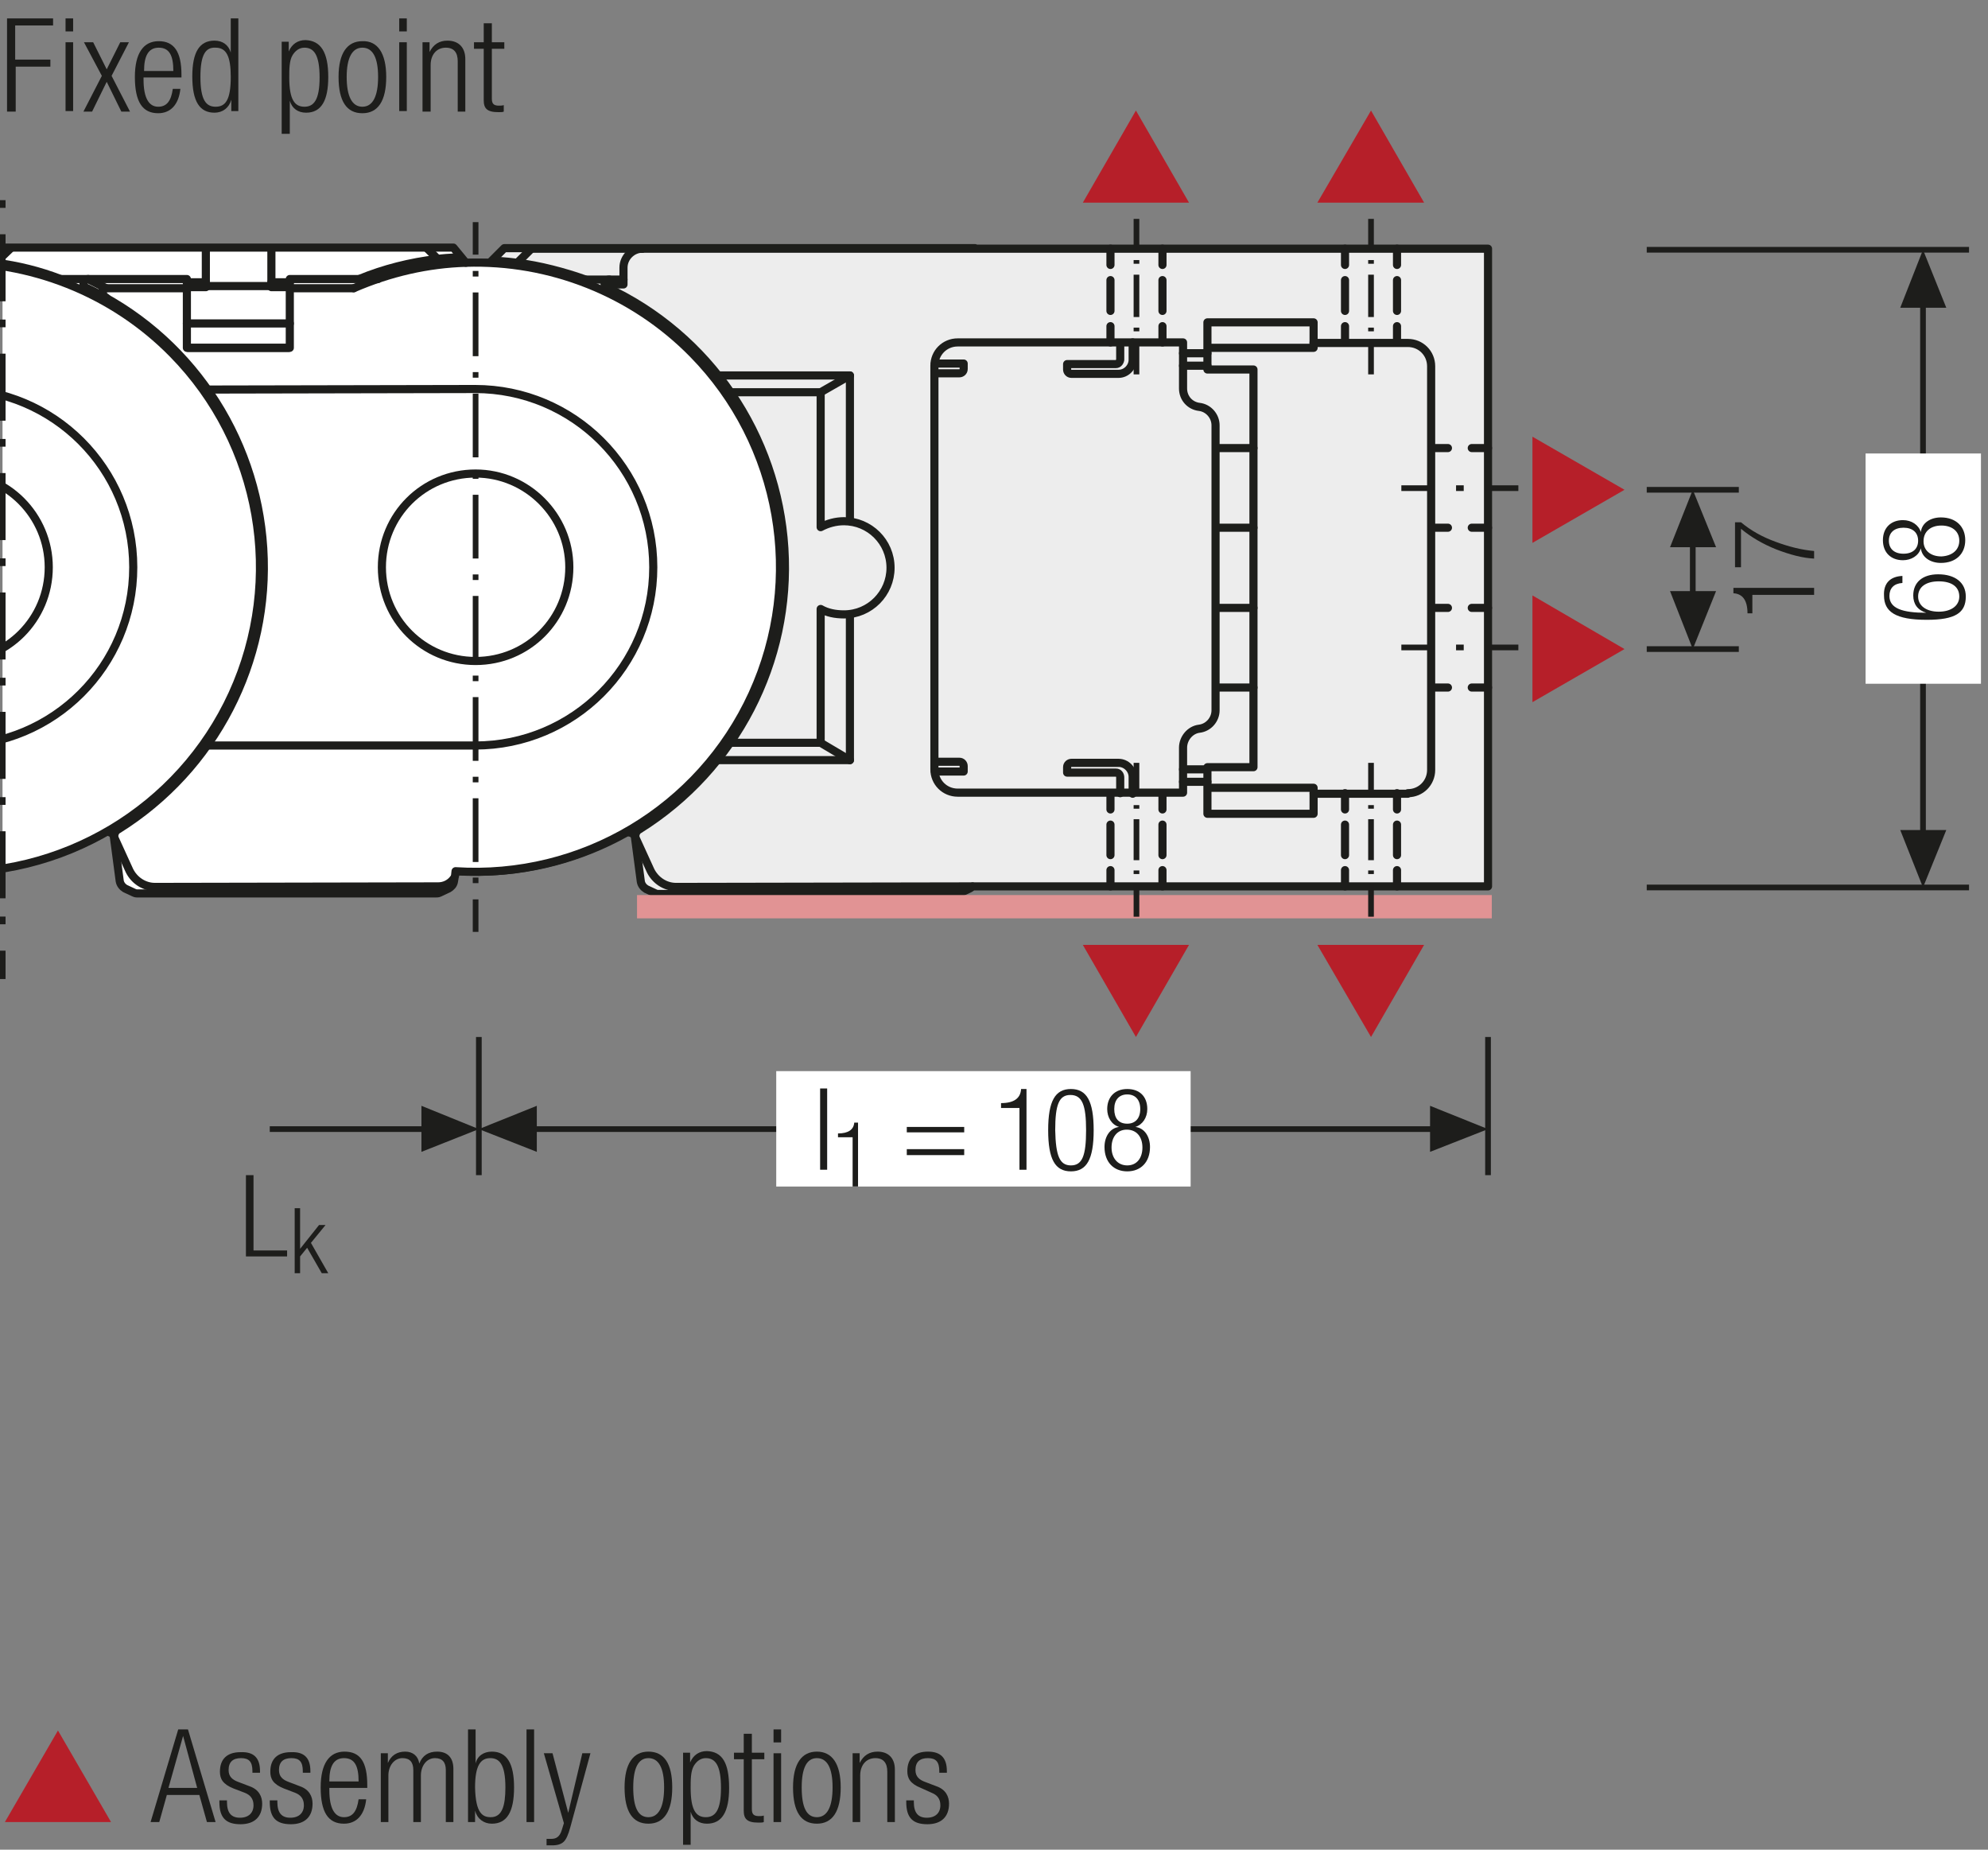 <?xml version="1.0" encoding="UTF-8"?>
<svg xmlns="http://www.w3.org/2000/svg" xmlns:xlink="http://www.w3.org/1999/xlink" version="1.1" id="Ebene_1" x="0px" y="0px" viewBox="0 0 367 341.4" xml:space="preserve">
<rect x="0" y="0" width="367" height="341.4" fill="#808080" stroke="none"/>
<style type="text/css">
	.st0{fill:none;}
	.st1{fill:#B61F29;}
	.st2{fill:none;stroke:#1D1D1B;stroke-width:1.056;}
	.st3{fill:#1D1D1B;}
	.st4{clip-path:url(#SVGID_2_);fill:#EDEDED;}
	
		.st5{clip-path:url(#SVGID_2_);fill:none;stroke:#1D1D1B;stroke-width:1.508;stroke-linecap:round;stroke-linejoin:round;stroke-miterlimit:10;}
	.st6{clip-path:url(#SVGID_2_);fill:#FFFFFF;}
	.st7{clip-path:url(#SVGID_2_);fill:none;stroke:#1D1D1B;stroke-width:1.056;stroke-miterlimit:10;}
	.st8{clip-path:url(#SVGID_2_);fill:none;stroke:#1D1D1B;stroke-width:1.056;stroke-miterlimit:10;stroke-dasharray:0.718,2.054;}
	
		.st9{clip-path:url(#SVGID_2_);fill:none;stroke:#1D1D1B;stroke-width:1.056;stroke-miterlimit:10;stroke-dasharray:8.21,2.054,0.718,2.054;}
	
		.st10{clip-path:url(#SVGID_2_);fill:none;stroke:#1D1E1B;stroke-width:1.508;stroke-linecap:round;stroke-linejoin:round;stroke-miterlimit:10;}
	.st11{clip-path:url(#SVGID_2_);fill:#E19394;}
	.st12{clip-path:url(#SVGID_2_);fill:none;stroke:#1D1D1B;stroke-width:1.508;stroke-linecap:round;stroke-linejoin:round;}
	
		.st13{clip-path:url(#SVGID_2_);fill:none;stroke:#1D1D1B;stroke-width:1.508;stroke-linecap:round;stroke-linejoin:round;stroke-dasharray:5.661,2.829;}
	
		.st14{clip-path:url(#SVGID_2_);fill:none;stroke:#1D1D1B;stroke-width:1.056;stroke-miterlimit:10;stroke-dasharray:0.667,1.903;}
	
		.st15{clip-path:url(#SVGID_2_);fill:none;stroke:#1D1D1B;stroke-width:1.056;stroke-miterlimit:10;stroke-dasharray:7.607,1.903,0.667,1.903;}
	
		.st16{clip-path:url(#SVGID_2_);fill:none;stroke:#1D1D1B;stroke-width:1.508;stroke-linecap:round;stroke-linejoin:round;stroke-dasharray:5.715,2.856;}
	
		.st17{clip-path:url(#SVGID_2_);fill:none;stroke:#1D1D1B;stroke-width:1.056;stroke-miterlimit:10;stroke-dasharray:0.688,1.964;}
	
		.st18{clip-path:url(#SVGID_2_);fill:none;stroke:#1D1D1B;stroke-width:1.056;stroke-miterlimit:10;stroke-dasharray:7.857,1.964,0.688,1.964;}
	
		.st19{clip-path:url(#SVGID_2_);fill:none;stroke:#1D1D1B;stroke-width:1.056;stroke-miterlimit:10;stroke-dasharray:1.034,2.956;}
	
		.st20{clip-path:url(#SVGID_2_);fill:none;stroke:#1D1D1B;stroke-width:1.056;stroke-miterlimit:10;stroke-dasharray:11.826,2.956,1.034,2.956;}
	
		.st21{clip-path:url(#SVGID_2_);fill:none;stroke:#1D1D1B;stroke-width:1.056;stroke-miterlimit:10;stroke-dasharray:1.424,4.072;}
	.st22{fill:none;stroke:#1D1D1B;stroke-width:1.056;stroke-dasharray:12.438,3.39,1.43,4.898;stroke-dashoffset:15;}
	.st23{fill:#FFFFFF;}
	.st24{fill:none;stroke:#1D1D1B;stroke-width:1.05;}
	.st25{clip-path:url(#SVGID_4_);fill:#EDEDED;}
	
		.st26{clip-path:url(#SVGID_4_);fill:none;stroke:#1D1D1B;stroke-width:1.5;stroke-linecap:round;stroke-linejoin:round;stroke-miterlimit:10;}
	.st27{clip-path:url(#SVGID_4_);fill:#FFFFFF;}
	.st28{clip-path:url(#SVGID_4_);fill:none;stroke:#1D1D1B;stroke-width:1.05;stroke-miterlimit:10;}
	.st29{clip-path:url(#SVGID_4_);fill:none;stroke:#1D1D1B;stroke-width:1.05;stroke-miterlimit:10;stroke-dasharray:0.714,2.043;}
	
		.st30{clip-path:url(#SVGID_4_);fill:none;stroke:#1D1D1B;stroke-width:1.05;stroke-miterlimit:10;stroke-dasharray:8.166,2.043,0.714,2.043;}
	
		.st31{clip-path:url(#SVGID_4_);fill:none;stroke:#1D1E1B;stroke-width:1.5;stroke-linecap:round;stroke-linejoin:round;stroke-miterlimit:10;}
	.st32{clip-path:url(#SVGID_4_);fill:#E19394;}
	.st33{clip-path:url(#SVGID_4_);fill:none;stroke:#1D1D1B;stroke-width:1.5;stroke-linecap:round;stroke-linejoin:round;}
	
		.st34{clip-path:url(#SVGID_4_);fill:none;stroke:#1D1D1B;stroke-width:1.5;stroke-linecap:round;stroke-linejoin:round;stroke-dasharray:5.631,2.814;}
	.st35{clip-path:url(#SVGID_4_);fill:none;stroke:#1D1D1B;stroke-width:1.05;stroke-miterlimit:10;stroke-dasharray:0.663,1.893;}
	
		.st36{clip-path:url(#SVGID_4_);fill:none;stroke:#1D1D1B;stroke-width:1.05;stroke-miterlimit:10;stroke-dasharray:7.566,1.893,0.663,1.893;}
	
		.st37{clip-path:url(#SVGID_4_);fill:none;stroke:#1D1D1B;stroke-width:1.5;stroke-linecap:round;stroke-linejoin:round;stroke-dasharray:5.685,2.841;}
	.st38{clip-path:url(#SVGID_4_);fill:none;stroke:#1D1D1B;stroke-width:1.05;stroke-miterlimit:10;stroke-dasharray:0.684,1.953;}
	
		.st39{clip-path:url(#SVGID_4_);fill:none;stroke:#1D1D1B;stroke-width:1.05;stroke-miterlimit:10;stroke-dasharray:7.815,1.953,0.684,1.953;}
	.st40{clip-path:url(#SVGID_4_);fill:none;stroke:#1D1D1B;stroke-width:1.05;stroke-miterlimit:10;stroke-dasharray:1.029,2.94;}
	
		.st41{clip-path:url(#SVGID_4_);fill:none;stroke:#1D1D1B;stroke-width:1.05;stroke-miterlimit:10;stroke-dasharray:11.763,2.94,1.029,2.94;}
	.st42{clip-path:url(#SVGID_4_);fill:none;stroke:#1D1D1B;stroke-width:1.05;stroke-miterlimit:10;stroke-dasharray:1.416,4.05;}
	.st43{fill:none;stroke:#1D1D1B;stroke-width:1.05;stroke-dasharray:12.372,3.372,1.422,4.872;stroke-dashoffset:15;}
	.st44{clip-path:url(#SVGID_6_);fill:#D0D0D0;}
	.st45{clip-path:url(#SVGID_6_);fill:none;stroke:#1D1D1B;stroke-width:1.05;}
	.st46{clip-path:url(#SVGID_6_);fill:#FFFFFF;}
	
		.st47{clip-path:url(#SVGID_6_);fill:none;stroke:#1D1D1B;stroke-width:1.05;stroke-linejoin:round;stroke-dasharray:16.371,1.371,1.371,1.371;stroke-dashoffset:17;}
	
		.st48{clip-path:url(#SVGID_6_);fill:none;stroke:#1D1D1B;stroke-width:1.05;stroke-linejoin:round;stroke-dasharray:17.232,2.232,2.232,2.232;stroke-dashoffset:19;}
	
		.st49{clip-path:url(#SVGID_6_);fill:none;stroke:#1D1D1B;stroke-width:1.05;stroke-linejoin:round;stroke-dasharray:17.373,2.373,2.373,2.373;stroke-dashoffset:19;}
	
		.st50{clip-path:url(#SVGID_6_);fill:none;stroke:#1D1D1B;stroke-width:1.05;stroke-linejoin:round;stroke-dasharray:17.883,2.883,2.883,2.883;stroke-dashoffset:20;}
	.st51{clip-path:url(#SVGID_6_);fill:none;stroke:#1D1D1B;stroke-width:1.05;stroke-linejoin:round;}
	.st52{fill:none;stroke:#B61F29;stroke-width:1.8;}
</style>
<g>
	<defs>
		<rect id="SVGID_1_" x="-43.5" y="-258.7" width="282.1" height="136.8"></rect>
	</defs>
	<clipPath id="SVGID_2_">
		<use xlink:href="#SVGID_1_" style="overflow:visible;"></use>
	</clipPath>
	<path class="st4" d="M54.6,215.4h-4.8v5.3c0,2.2-2.6,3.4-4.5,3.4h10.2v0.9l2.4,0.6c3.6,0.8,7.3,1.2,11,1.2h163.3V-32.6H68.9   c-3.7,0-7.4,0.4-11,1.2l-2.4,0.6v0.9H45.3c2.3,0,4.5,1.5,4.5,3.4v5.4h4.8V215.4z"></path>
	<path class="st5" d="M54.6,215.4h-4.8v5.3c0,2.2-2.6,3.4-4.5,3.4h10.2v0.9l2.4,0.6c3.6,0.8,7.3,1.2,11,1.2h163.3V-32.6H68.9   c-3.7,0-7.4,0.4-11,1.2l-2.4,0.6v0.9H45.3c2.3,0,4.5,1.5,4.5,3.4v5.4h4.8V215.4z"></path>
	<polyline class="st5" points="232.2,201.4 204,201.4 204,205.7 122.6,205.7 122.6,201.4 118,201.4 118,205.9 89.6,205.9    89.6,215.4 54.6,215.4  "></polyline>
	<line class="st5" x1="166.3" y1="199.5" x2="166.3" y2="197.1"></line>
	<line class="st5" x1="166.3" y1="201.4" x2="166.3" y2="199.5"></line>
	<line class="st5" x1="122.6" y1="197.1" x2="122.6" y2="201.4"></line>
	<path class="st5" d="M118.5,201.4v-1.9c0-1.4,1.1-2.4,2.4-2.4H168c1.4,0,2.4,1,2.4,2.4v1.9"></path>
	<line class="st5" x1="166.3" y1="205.7" x2="166.3" y2="201.4"></line>
	<line class="st5" x1="163.8" y1="201.2" x2="163.8" y2="197.3"></line>
	<line class="st5" x1="125.1" y1="201.2" x2="125.1" y2="197.3"></line>
	<line class="st5" x1="57.9" y1="224.4" x2="232.2" y2="224.4"></line>
	<path class="st5" d="M205.6,216.4c0,2.7,2.2,4.8,4.8,4.8c2.7,0,4.8-2.2,4.8-4.8c0-2.7-2.2-4.8-4.8-4.8   C207.7,211.6,205.6,213.7,205.6,216.4"></path>
	<path class="st5" d="M162.1,216.4c0,2.7,2.2,4.8,4.8,4.8c2.7,0,4.8-2.2,4.8-4.8c0-2.7-2.2-4.8-4.8-4.8   C164.3,211.6,162.1,213.7,162.1,216.4"></path>
	<polyline class="st5" points="57.9,225.6 57.9,224.4 55.5,224.4  "></polyline>
	<polyline class="st5" points="188.7,210.1 188.7,213.8 180.2,213.8  "></polyline>
	<line class="st5" x1="71.5" y1="224.4" x2="71.5" y2="215.4"></line>
	<polyline class="st5" points="199.8,224.4 199.8,210.1 180.2,210.1 180.2,224.4  "></polyline>
	<polyline class="st5" points="89.7,215.4 106.6,215.4 106.6,205.9  "></polyline>
	<line class="st5" x1="204" y1="201.4" x2="166.3" y2="201.4"></line>
	<polyline class="st5" points="163.9,205.7 163.9,201.4 125,201.4 125,205.7  "></polyline>
	<line class="st5" x1="133.2" y1="192.6" x2="155.7" y2="192.6"></line>
	<line class="st5" x1="155.7" y1="1.8" x2="133.2" y2="1.8"></line>
	<path class="st5" d="M129.3,177.2c2.2,0,3.9-1.8,3.9-3.9c0-2.2-1.8-3.9-3.9-3.9"></path>
	<line class="st5" x1="175" y1="82.4" x2="172.3" y2="82.4"></line>
	<path class="st5" d="M175,82.4V68.4h-15.3c-2.2,0-3.9-1.8-3.9-3.9c0-2.2,1.8-3.9,3.9-3.9H175V46.7h-15.3c-2.2,0-3.9-1.8-3.9-3.9   c0-2.2,1.8-3.9,3.9-3.9H175V24.9h-15.3c-2.2,0-3.9-1.8-3.9-3.9c0-2.2,1.8-3.9,3.9-3.9H175V3.1h-19.2V1.8l6.5-4.5"></path>
	<path class="st5" d="M159.7,82.4c-2.2,0-3.9,1.8-3.9,3.9c0,2.2,1.8,3.9,3.9,3.9H175v13.9h-15.3c-2.2,0-3.9,1.8-3.9,3.9   c0,2.2,1.8,3.9,3.9,3.9l15.3-0.1v13.9h-15.3c-2.2,0-3.9,1.8-3.9,3.9s1.8,3.9,3.9,3.9H175v13.9h-15.3c-2.2,0-3.9,1.8-3.9,3.9   c0,2.2,1.8,3.9,3.9,3.9H175v13.9h-15.3c-2.2,0-3.9,1.8-3.9,3.9c0,2.2,1.8,3.9,3.9,3.9H175v13.9h-19.2v1.4l6.5,4.5"></path>
	<line class="st5" x1="159.7" y1="82.4" x2="172.3" y2="82.4"></line>
	<polyline class="st5" points="129.2,177.2 114,177.2 114,191.1 133.2,191.1 133.2,192.6 126.7,197.1  "></polyline>
	<path class="st5" d="M114,104.1V90.2h15.3c2.2,0,3.9-1.8,3.9-3.9c0-2.2-1.8-3.9-3.9-3.9H114V68.4h15.3c2.2,0,3.9-1.8,3.9-3.9   c0-2.2-1.8-3.9-3.9-3.9H114V46.7h15.3c2.2,0,3.9-1.8,3.9-3.9c0-2.2-1.8-3.9-3.9-3.9H114V24.9h15.3c2.2,0,3.9-1.8,3.9-3.9   c0-2.2-1.8-3.9-3.9-3.9H114V3.1h19.2V1.8l-6.5-4.5"></path>
	<path class="st5" d="M129.3,155.4c2.2,0,3.9-1.8,3.9-3.9c0-2.2-1.8-3.9-3.9-3.9H114v-13.9h15.3c2.2,0,3.9-1.8,3.9-3.9   c0-2.2-1.8-3.9-3.9-3.9H114v-13.9l15.3,0.1c2.2,0,3.9-1.8,3.9-3.9c0-2.2-1.8-3.9-3.9-3.9H114"></path>
	<polyline class="st5" points="129.2,169.3 114,169.3 114,155.4 129.2,155.4  "></polyline>
	<path class="st5" d="M154.1,180.7c0-5.3-4.3-9.6-9.6-9.6c-5.3,0-9.6,4.3-9.6,9.6c0,5.3,4.3,9.6,9.6,9.6   C149.8,190.2,154.1,186,154.1,180.7"></path>
	<path class="st5" d="M150.2,180.7c0-3.1-2.5-5.7-5.7-5.7s-5.7,2.5-5.7,5.7c0,3.1,2.5,5.7,5.7,5.7   C147.7,186.4,150.2,183.8,150.2,180.7"></path>
	<path class="st5" d="M154.1,13.6c0-5.3-4.3-9.6-9.6-9.6c-5.3,0-9.6,4.3-9.6,9.6c0,5.3,4.3,9.6,9.6,9.6   C149.8,23.1,154.1,18.8,154.1,13.6"></path>
	<path class="st5" d="M138.8,13.6c0,3.1,2.5,5.7,5.7,5.7s5.7-2.5,5.7-5.7s-2.5-5.7-5.7-5.7C141.4,7.9,138.8,10.4,138.8,13.6"></path>
	<line class="st5" x1="165.5" y1="-2.7" x2="165.5" y2="3.1"></line>
	<line class="st5" x1="165.5" y1="17" x2="165.5" y2="24.9"></line>
	<line class="st5" x1="165.5" y1="38.8" x2="165.5" y2="46.7"></line>
	<line class="st5" x1="165.5" y1="60.6" x2="165.5" y2="68.4"></line>
	<line class="st5" x1="165.5" y1="82.4" x2="165.5" y2="90.2"></line>
	<line class="st5" x1="165.5" y1="104.1" x2="165.5" y2="111.9"></line>
	<line class="st5" x1="165.5" y1="125.8" x2="165.5" y2="133.6"></line>
	<line class="st5" x1="165.5" y1="147.6" x2="165.5" y2="155.4"></line>
	<line class="st5" x1="165.5" y1="169.3" x2="165.5" y2="177.2"></line>
	<line class="st5" x1="165.5" y1="191.1" x2="165.5" y2="197.1"></line>
	<path class="st4" d="M-3.6-30h59.1v-0.9l2.4-0.6c3.6-0.8,7.3-1.1,10.9-1.1h82.9l-37.6,20.1l7.7,24.8L98.6,40.1l20.7,33.2L105,106.8   l15.8,16l-22.2,33.7L118,182l-10.4,23.2L119,207l29.5,19.7H68.9c-3.7,0-7.3-0.3-10.9-1.1l-2.4-0.7v-0.9H-3.6V-30z"></path>
	<path class="st5" d="M-3.6-30h59.1v-0.9l2.4-0.6c3.6-0.8,7.3-1.1,10.9-1.1h82.9l-37.6,20.1l7.7,24.8L98.6,40.1l20.7,33.2L105,106.8   l15.8,16l-22.2,33.7L118,182l-10.4,23.2L119,207l29.5,19.7H68.9c-3.7,0-7.3-0.3-10.9-1.1l-2.4-0.7v-0.9H-3.6V-30z"></path>
	<line class="st5" x1="57.9" y1="224.3" x2="143.8" y2="224.3"></line>
	<polyline class="st5" points="57.9,225.7 57.9,224.3 55.5,224.3  "></polyline>
	<line class="st5" x1="54.6" y1="215.4" x2="49.9" y2="215.4"></line>
	<path class="st5" d="M61.9-30.1c-2.6,0-5,2-5,3.6v247.1c0,1.6,2.4,3.6,5,3.6"></path>
	<path class="st5" d="M60-30.1c-2.7,0-4.5,2.3-4.5,3.4v0.8c0,1.8-0.9,3.3-0.9,3.3v239.4c0,0,0.9,1.5,0.9,3.3v0.8   c0,1.1,1.8,3.4,4.5,3.4"></path>
	<polyline class="st5" points="90.7,224.1 90.7,217.1 102.9,217.1 102.9,223.9  "></polyline>
	<path class="st6" d="M-100.2-30H45.3c2,0,4.5,1.2,4.5,3.4v5.9h4.8v235.5h-4.8v5.9c0,2.2-2.5,3.4-4.5,3.4h-39h-106.5V-30z"></path>
	<path class="st5" d="M-100.2-30H45.3c2,0,4.5,1.2,4.5,3.4v5.9h4.8v235.5h-4.8v5.9c0,2.2-2.5,3.4-4.5,3.4h-39h-106.5V-30z"></path>
	<line class="st5" x1="50.3" y1="-20.7" x2="50.3" y2="214.8"></line>
	<path class="st5" d="M42.8-30c3,0,4.9,1.7,4.9,3.4v247.2c0,1.7-1.9,3.4-4.9,3.4"></path>
	<polyline class="st5" points="-5.8,224.1 -5.8,216.9 6.3,216.9 6.3,224.1  "></polyline>
	<line class="st7" x1="129.6" y1="180.7" x2="135.6" y2="180.7"></line>
	<line class="st8" x1="137.6" y1="180.7" x2="139.4" y2="180.7"></line>
	<line class="st9" x1="140.4" y1="180.7" x2="152.4" y2="180.7"></line>
	<line class="st7" x1="153.4" y1="180.7" x2="159.5" y2="180.7"></line>
	<line class="st7" x1="144.5" y1="195.6" x2="144.5" y2="189.6"></line>
	<line class="st8" x1="144.5" y1="187.6" x2="144.5" y2="185.8"></line>
	<line class="st9" x1="144.5" y1="184.8" x2="144.5" y2="172.8"></line>
	<line class="st7" x1="144.5" y1="171.7" x2="144.5" y2="165.7"></line>
	<line class="st7" x1="129.6" y1="13.6" x2="135.6" y2="13.6"></line>
	<line class="st8" x1="137.6" y1="13.6" x2="139.4" y2="13.6"></line>
	<line class="st9" x1="140.4" y1="13.6" x2="152.4" y2="13.6"></line>
	<line class="st7" x1="153.4" y1="13.6" x2="159.5" y2="13.6"></line>
	<line class="st7" x1="144.5" y1="28.5" x2="144.5" y2="22.5"></line>
	<line class="st8" x1="144.5" y1="20.4" x2="144.5" y2="18.7"></line>
	<line class="st9" x1="144.5" y1="17.7" x2="144.5" y2="5.7"></line>
	<line class="st7" x1="144.5" y1="4.6" x2="144.5" y2="-1.4"></line>
	<line class="st7" x1="195.4" y1="216.3" x2="201.5" y2="216.3"></line>
	<line class="st8" x1="203.5" y1="216.3" x2="205.3" y2="216.3"></line>
	<line class="st9" x1="206.3" y1="216.3" x2="218.3" y2="216.3"></line>
	<line class="st7" x1="219.3" y1="216.3" x2="225.3" y2="216.3"></line>
	<line class="st7" x1="210.4" y1="231.3" x2="210.4" y2="225.2"></line>
	<line class="st8" x1="210.4" y1="223.2" x2="210.4" y2="221.4"></line>
	<line class="st9" x1="210.4" y1="220.4" x2="210.4" y2="208.4"></line>
	<line class="st7" x1="210.4" y1="207.4" x2="210.4" y2="201.4"></line>
	<line class="st7" x1="152" y1="216.3" x2="158" y2="216.3"></line>
	<line class="st8" x1="160.1" y1="216.3" x2="161.8" y2="216.3"></line>
	<line class="st9" x1="162.8" y1="216.3" x2="174.9" y2="216.3"></line>
	<line class="st7" x1="175.9" y1="216.3" x2="181.9" y2="216.3"></line>
	<line class="st7" x1="166.9" y1="231.3" x2="166.9" y2="225.2"></line>
	<line class="st8" x1="166.9" y1="223.2" x2="166.9" y2="221.4"></line>
	<line class="st9" x1="166.9" y1="220.4" x2="166.9" y2="208.4"></line>
	<line class="st7" x1="166.9" y1="207.4" x2="166.9" y2="201.4"></line>
</g>
<g>
	<path class="st1" d="M20.5,336.3H0.9l9.8-16.9L20.5,336.3z"></path>
</g>
<g>
	<path class="st3" d="M34.7,319.2l5.1,17.1h-1.6l-1.4-5h-6l-1.4,5h-1.6l5.1-17.1H34.7z M31.1,330h5.3l-2.6-9.6h0L31.1,330z"></path>
	<path class="st3" d="M48,326.9v0.3h-1.4v-0.3c0-1.7-0.6-2.4-2.1-2.4c-1.5,0-2.3,0.7-2.3,2.2c0,1.2,0.7,1.8,1.8,2.2l2.1,0.8   c1.7,0.6,2.3,1.9,2.3,3.2c0,2.4-1.4,3.8-4,3.8c-2.7,0-3.9-1.2-3.9-4.1v-0.3h1.4v0.3c0,2,0.8,2.9,2.4,2.9c1.6,0,2.5-0.9,2.5-2.3   c0-1.2-0.6-1.9-1.6-2.3l-2.1-0.8c-2-0.8-2.5-1.8-2.5-3.1c0-2.4,1.4-3.6,3.8-3.6C46.8,323.3,48,324.4,48,326.9z"></path>
	<path class="st3" d="M57.3,326.9v0.3h-1.4v-0.3c0-1.7-0.6-2.4-2.1-2.4c-1.5,0-2.3,0.7-2.3,2.2c0,1.2,0.7,1.8,1.8,2.2l2.1,0.8   c1.7,0.6,2.3,1.9,2.3,3.2c0,2.4-1.4,3.8-4,3.8c-2.7,0-3.9-1.2-3.9-4.1v-0.3h1.4v0.3c0,2,0.8,2.9,2.4,2.9c1.6,0,2.5-0.9,2.5-2.3   c0-1.2-0.6-1.9-1.6-2.3l-2.1-0.8c-2-0.8-2.5-1.8-2.5-3.1c0-2.4,1.4-3.6,3.8-3.6C56.1,323.3,57.3,324.4,57.3,326.9z"></path>
	<path class="st3" d="M67.8,329.5v0.5h-7v0.4c0,3.4,1,5,2.7,5c1.6,0,2.4-1.1,2.7-3.3h1.4c-0.3,2.9-1.8,4.5-4.1,4.5   c-2.9,0-4.3-2.1-4.3-6.7c0-4.4,1.6-6.6,4.4-6.6C66.5,323.3,67.8,325.2,67.8,329.5z M66.2,328.8c0-2.8-0.7-4.3-2.7-4.3   c-2,0-2.7,1.7-2.7,4.2v0.1H66.2z"></path>
	<path class="st3" d="M77.4,325.5L77.4,325.5c0.6-1.5,1.7-2.2,3.3-2.2c2,0,3,1.2,3,3.2v9.8h-1.4v-9.6c0-1.4-0.6-2.2-2-2.2   c-1.6,0-2.6,1.5-2.6,3.2v8.6h-1.4v-9.6c0-1.4-0.6-2.2-2-2.2c-1.5,0-2.6,1.4-2.6,3.2v8.6h-1.4v-12.7h1.3v1.8h0   c0.6-1.4,1.7-2.1,3.2-2.1C76.2,323.3,77.2,324.1,77.4,325.5z"></path>
	<path class="st3" d="M86.4,319.2h1.4v6.3h0c0.3-1.4,1.5-2.2,3-2.2c2.8,0,4.1,2.2,4.1,6.6c0,4.5-1.3,6.7-4.1,6.7   c-1.5,0-2.7-0.9-3.1-2.4h0v2.1h-1.3V319.2z M90.6,335.4c2.1,0,2.7-2.1,2.7-5.5c0-4.4-1.2-5.4-2.8-5.4c-1.8,0-2.8,1.4-2.8,5.4   C87.8,334.7,89.1,335.4,90.6,335.4z"></path>
	<path class="st3" d="M97.2,319.2h1.4v17.1h-1.4V319.2z"></path>
	<path class="st3" d="M102,323.6l2.9,11h0l2.6-11h1.5l-3.7,13.6c-0.4,1.5-0.8,2.3-1.2,2.7c-0.5,0.5-1.2,0.7-2.2,0.7   c-0.1,0-0.5,0-1,0v-1.2c0.4,0,0.6,0,0.9,0c0.8,0,1.5-0.3,1.9-1.6l0.4-1.3l-3.7-12.9H102z"></path>
	<path class="st3" d="M124.1,329.9c0,4.4-1.5,6.7-4.4,6.7c-2.9,0-4.4-2.2-4.4-6.7c0-4.4,1.6-6.6,4.4-6.6   C122.6,323.3,124.1,325.5,124.1,329.9z M119.7,335.4c1.9,0,2.9-1.9,2.9-5.5c0-3.6-1-5.4-2.9-5.4s-2.8,1.9-2.8,5.4   C116.9,333.6,117.8,335.4,119.7,335.4z"></path>
	<path class="st3" d="M134.6,330c0,4.4-1.3,6.6-4.1,6.6c-1.5,0-2.6-0.8-3-2.2h0v6.1h-1.4v-17h1.3v1.8h0c0.6-1.4,1.7-2.1,3.1-2.1   C133.3,323.3,134.6,325.3,134.6,330z M130.3,335.4c1.7,0,2.8-1.2,2.8-5.4c0-4.1-1-5.5-2.8-5.5c-1,0-1.7,0.6-2.2,1.4   c-0.6,1-0.6,2.6-0.6,4.1C127.5,334.1,128.5,335.4,130.3,335.4z"></path>
	<path class="st3" d="M137.4,320h1.4v3.5h2.3v1.2h-2.3v9.2c0,0.9,0.3,1.3,1.3,1.3c0.3,0,0.6,0,0.9-0.1v1.2c-0.2,0.1-0.5,0.1-1,0.1   c-2.1,0-2.7-0.7-2.7-2.2v-9.5h-1.8v-1.2h1.8V320z"></path>
	<path class="st3" d="M142.8,319.2h1.4v2.4h-1.4V319.2z M142.8,323.6h1.4v12.7h-1.4V323.6z"></path>
	<path class="st3" d="M155.2,329.9c0,4.4-1.5,6.7-4.4,6.7c-2.9,0-4.4-2.2-4.4-6.7c0-4.4,1.6-6.6,4.4-6.6   C153.6,323.3,155.2,325.5,155.2,329.9z M150.8,335.4c1.9,0,2.9-1.9,2.9-5.5c0-3.6-1-5.4-2.9-5.4s-2.8,1.9-2.8,5.4   C148,333.6,148.9,335.4,150.8,335.4z"></path>
	<path class="st3" d="M165.2,326.6v9.7h-1.4V327c0-1.6-0.7-2.5-2.2-2.5c-1.7,0-2.8,1.3-2.8,3.2v8.6h-1.4v-12.7h1.3v1.8h0   c0.7-1.4,1.8-2.1,3.3-2.1C164,323.3,165.2,324.5,165.2,326.6z"></path>
	<path class="st3" d="M174.8,326.9v0.3h-1.4v-0.3c0-1.7-0.6-2.4-2.1-2.4c-1.5,0-2.3,0.7-2.3,2.2c0,1.2,0.7,1.8,1.8,2.2l2.1,0.8   c1.7,0.6,2.3,1.9,2.3,3.2c0,2.4-1.4,3.8-4,3.8c-2.7,0-3.9-1.2-3.9-4.1v-0.3h1.4v0.3c0,2,0.8,2.9,2.4,2.9c1.6,0,2.5-0.9,2.5-2.3   c0-1.2-0.6-1.9-1.6-2.3L170,330c-2-0.8-2.5-1.8-2.5-3.1c0-2.4,1.4-3.6,3.8-3.6C173.6,323.3,174.8,324.4,174.8,326.9z"></path>
</g>
<g>
	<path class="st3" d="M9.8,3.4v1.3h-7V11h6.5v1.3H2.9v8.3H1.3V3.4H9.8z"></path>
	<path class="st3" d="M12.1,3.4h1.4v2.4h-1.4V3.4z M12.1,7.8h1.4v12.7h-1.4V7.8z"></path>
	<path class="st3" d="M17.2,7.8l2.5,5l2.5-5h1.6L20.6,14l3.4,6.6h-1.6l-2.7-5.5l-2.7,5.5h-1.6l3.4-6.6l-3.3-6.2H17.2z"></path>
	<path class="st3" d="M33.5,13.8v0.5h-7v0.4c0,3.4,1,5,2.7,5c1.6,0,2.4-1.1,2.7-3.3h1.4c-0.3,2.9-1.8,4.5-4.1,4.5   c-2.9,0-4.3-2.1-4.3-6.7c0-4.4,1.6-6.6,4.4-6.6S33.5,9.5,33.5,13.8z M32,13.1c0-2.8-0.7-4.3-2.7-4.3c-2,0-2.7,1.7-2.7,4.2v0.1H32z"></path>
	<path class="st3" d="M42.6,3.4H44v17.1h-1.3v-2.1h0c-0.4,1.5-1.6,2.4-3.1,2.4c-2.7,0-4.1-2-4.1-6.7c0-4.6,1.4-6.6,4.1-6.6   c1.5,0,2.6,0.8,3,2.2h0V3.4z M39.8,19.7c1.8,0,2.8-1.2,2.8-5.5c0-3.8-0.8-5.4-2.8-5.4C38,8.7,37,10,37,14.2   C37,18.4,38,19.7,39.8,19.7z"></path>
	<path class="st3" d="M60.6,14.2c0,4.4-1.3,6.6-4.1,6.6c-1.5,0-2.6-0.8-3-2.2h0v6.1H52v-17h1.3v1.8h0c0.6-1.4,1.7-2.1,3.1-2.1   C59.2,7.5,60.6,9.6,60.6,14.2z M56.2,19.7c1.7,0,2.8-1.2,2.8-5.4c0-4.1-1-5.5-2.8-5.5c-1,0-1.7,0.6-2.2,1.4c-0.6,1-0.6,2.6-0.6,4.1   C53.4,18.4,54.4,19.7,56.2,19.7z"></path>
	<path class="st3" d="M71.3,14.2c0,4.4-1.5,6.7-4.4,6.7c-2.9,0-4.4-2.2-4.4-6.7c0-4.4,1.6-6.6,4.4-6.6C69.7,7.5,71.3,9.8,71.3,14.2z    M66.9,19.7c1.9,0,2.9-1.9,2.9-5.5c0-3.6-1-5.4-2.9-5.4S64,10.7,64,14.2C64,17.8,65,19.7,66.9,19.7z"></path>
	<path class="st3" d="M73.7,3.4h1.4v2.4h-1.4V3.4z M73.7,7.8h1.4v12.7h-1.4V7.8z"></path>
	<path class="st3" d="M85.9,10.9v9.7h-1.4v-9.3c0-1.6-0.7-2.5-2.2-2.5c-1.7,0-2.8,1.3-2.8,3.2v8.6H78V7.8h1.3v1.8h0   c0.7-1.4,1.8-2.1,3.3-2.1C84.7,7.5,85.9,8.8,85.9,10.9z"></path>
	<path class="st3" d="M89.4,4.3h1.4v3.5h2.3V9h-2.3v9.2c0,0.9,0.3,1.3,1.3,1.3c0.3,0,0.6,0,0.9-0.1v1.2c-0.2,0.1-0.5,0.1-1,0.1   c-2.1,0-2.7-0.7-2.7-2.2V9h-1.8V7.8h1.8V4.3z"></path>
</g>
<polygon class="st1" points="253.1,20.4 262.9,37.4 243.2,37.4 "></polygon>
<polygon class="st1" points="209.7,20.4 219.5,37.4 199.9,37.4 "></polygon>
<polygon class="st1" points="253.1,191.4 262.9,174.4 243.2,174.4 "></polygon>
<polygon class="st1" points="209.7,191.4 219.5,174.4 199.9,174.4 "></polygon>
<polygon class="st1" points="299.9,90.4 282.9,100.2 282.9,80.6 "></polygon>
<polygon class="st1" points="299.9,119.8 282.9,129.6 282.9,109.9 "></polygon>
<line class="st24" x1="274.7" y1="191.4" x2="274.7" y2="216.9"></line>
<line class="st24" x1="88.4" y1="191.4" x2="88.4" y2="216.9"></line>
<line class="st24" x1="96.4" y1="208.4" x2="266.7" y2="208.4"></line>
<polygon class="st3" points="88.4,208.4 99.1,204.1 99.1,212.6 "></polygon>
<polygon class="st3" points="274.7,208.4 264,204.1 264,212.6 "></polygon>
<line class="st24" x1="49.8" y1="208.4" x2="83.8" y2="208.4"></line>
<polygon class="st3" points="88.4,208.4 77.8,204.1 77.8,212.6 "></polygon>
<line class="st24" x1="304" y1="163.8" x2="363.5" y2="163.8"></line>
<line class="st24" x1="304" y1="90.4" x2="321" y2="90.4"></line>
<line class="st24" x1="304" y1="119.8" x2="321" y2="119.8"></line>
<line class="st24" x1="304" y1="46.1" x2="363.5" y2="46.1"></line>
<line class="st24" x1="312.5" y1="96.6" x2="312.5" y2="113.6"></line>
<line class="st24" x1="355" y1="53.9" x2="355" y2="156"></line>
<polygon class="st3" points="312.5,90.4 308.3,101 316.8,101 "></polygon>
<polygon class="st3" points="355,46.1 350.8,56.8 359.3,56.8 "></polygon>
<polygon class="st3" points="312.5,119.8 308.3,109.1 316.8,109.1 "></polygon>
<polygon class="st3" points="355,163.8 350.8,153.2 359.3,153.2 "></polygon>
<g>
	<defs>
		<rect id="SVGID_3_" x="0.5" y="40.4" width="280.6" height="136.1"></rect>
	</defs>
	<clipPath id="SVGID_4_">
		<use xlink:href="#SVGID_3_" style="overflow:visible;"></use>
	</clipPath>
	<path class="st27" d="M47.9,267.7H-96.8c-2,0-4.5,1.2-4.5,3.4v5.8h-4.7v234.3h4.7v5.8c0,2.2,2.5,3.4,4.5,3.4H-58h106V267.7z"></path>
	<path class="st26" d="M47.9,267.7H-96.8c-2,0-4.5,1.2-4.5,3.4v5.8h-4.7v234.3h4.7v5.8c0,2.2,2.5,3.4,4.5,3.4H-58h106V267.7z"></path>
	<path class="st27" d="M144,267.7H-0.8c-2,0-4.5,1.2-4.5,3.4v5.8H-10v234.3h4.7v5.8c0,2.2,2.5,3.4,4.5,3.4H38h106V267.7z"></path>
	<path class="st26" d="M144,267.7H-0.8c-2,0-4.5,1.2-4.5,3.4v5.8H-10v234.3h4.7v5.8c0,2.2,2.5,3.4,4.5,3.4H38h106V267.7z"></path>
	<path class="st26" d="M78.8,267.7c2.6,0,4.9,1.9,4.9,3.5V517c0,1.6-2.4,3.4-4.9,3.4"></path>
	<path class="st26" d="M80.7,267.7c2.7,0,4.5,2.2,4.5,3.3v0.8c0,1.8,0.9,3.3,0.9,3.3v238.1c0,0-0.9,1.5-0.9,3.3v0.8   c0,1.1-1.8,3.2-4.5,3.2"></path>
	<line class="st26" x1="90.8" y1="276.6" x2="86.1" y2="276.6"></line>
	<path class="st26" d="M1.8,267.7c-3,0-4.8,1.7-4.8,3.4V517c0,1.7,1.9,3.4,4.8,3.4"></path>
	<polyline class="st26" points="38,267.7 38,274.8 50.1,274.8 50.1,267.7  "></polyline>
	<polygon class="st25" points="118.5,265.1 274.7,265.1 274.7,523.1 118.5,523.1 111.6,523.1 111.6,510.6 87.7,510.6 87.7,502.3    99.4,502.3 99.4,285.9 87.7,285.9 87.7,277.7 111.6,277.7 111.6,265.1  "></polygon>
	<polygon class="st26" points="118.5,265.1 274.7,265.1 274.7,523.1 118.5,523.1 111.6,523.1 111.6,510.6 87.7,510.6 87.7,502.3    99.4,502.3 99.4,285.9 87.7,285.9 87.7,277.7 111.6,277.7 111.6,265.1  "></polygon>
	<line class="st26" x1="209.3" y1="294.5" x2="209.3" y2="292.1"></line>
	<polyline class="st26" points="165.7,286.1 165.7,290.4 165.7,294.5  "></polyline>
	<line class="st26" x1="209.3" y1="286.1" x2="209.3" y2="290.4"></line>
	<line class="st26" x1="206.7" y1="290.6" x2="206.7" y2="294.3"></line>
	<line class="st26" x1="168.3" y1="290.6" x2="168.3" y2="294.3"></line>
	<line class="st26" x1="209.3" y1="290.4" x2="209.3" y2="292.1"></line>
	<path class="st26" d="M161.7,290.4v1.8c0,1.4,1.1,2.4,2.4,2.4h46.7c1.4,0,2.4-1,2.4-2.4v-1.8"></path>
	<path class="st26" d="M253.1,270.7c2.6,0,4.8,2.1,4.8,4.8c0,2.6-2.1,4.8-4.8,4.8c-2.6,0-4.8-2.1-4.8-4.8   C248.3,272.8,250.5,270.7,253.1,270.7"></path>
	<path class="st26" d="M209.8,270.7c2.6,0,4.8,2.1,4.8,4.8c0,2.6-2.1,4.8-4.8,4.8c-2.6,0-4.8-2.1-4.8-4.8   C205,272.8,207.2,270.7,209.8,270.7"></path>
	<polyline class="st26" points="165.7,286.1 247,286.1 247,290.4 274.7,290.4  "></polyline>
	<line class="st26" x1="274.7" y1="267.5" x2="118.5" y2="267.5"></line>
	<polyline class="st26" points="165.7,290.4 161.2,290.4 161.2,285.9 99.4,285.9  "></polyline>
	<polyline class="st26" points="222.9,267.5 222.9,281.8 242.5,281.8 242.5,267.5  "></polyline>
	<polyline class="st26" points="115.1,265.1 115.1,267.5 118.5,267.5  "></polyline>
	<line class="st26" x1="118.5" y1="267.4" x2="118.5" y2="265.2"></line>
	<polyline class="st26" points="222.9,278.1 231.2,278.1 231.4,281.8  "></polyline>
	<polyline class="st26" points="209.3,290.4 210.2,290.4 246.5,290.4 247,290.4  "></polyline>
	<line class="st26" x1="206.9" y1="286.1" x2="206.9" y2="290.4"></line>
	<polyline class="st26" points="206.9,290.4 206,290.4 169,290.4 168.1,290.4 168.1,286.1  "></polyline>
	<polyline class="st26" points="169.4,294.5 176,299.3 198.5,299.3 205.2,294.5  "></polyline>
	<path class="st26" d="M176,489v-1.4h-19v-13.8h15.2c2.2,0,3.9-1.7,3.9-3.9c0-2.2-1.7-3.9-3.9-3.9H157v-13.9h15.2   c2.2,0,3.9-1.7,3.9-3.9c0-2.2-1.7-3.9-3.9-3.9H157v-13.9h15.2c2.2,0,3.9-1.7,3.9-3.9c0-2.2-1.7-3.9-3.9-3.9H157v-13.9l15.2,0.1   c2.2,0,3.9-1.7,3.9-3.9c0-2.2-1.7-3.9-3.9-3.9H157v-13.9h15.2c2.2,0,3.9-1.7,3.9-3.9c0-2.2-1.7-3.9-3.9-3.9H157v-13.9h15.2   c2.2,0,3.9-1.7,3.9-3.9c0-2.2-1.7-3.9-3.9-3.9H157v-13.9h15.2c2.2,0,3.9-1.7,3.9-3.9c0-2.2-1.7-3.9-3.9-3.9H157v-13.9h15.2   c2.2,0,3.9-1.7,3.9-3.9c0-2.2-1.7-3.9-3.9-3.9H157v-13.9h19v-1.3"></path>
	<path class="st26" d="M198.5,489v-1.4h19v-13.8h-15.1c-2.2,0-3.9-1.7-3.9-3.9c0-2.2,1.7-3.9,3.9-3.9h15.1v-13.9h-15.1   c-2.2,0-3.9-1.7-3.9-3.9c0-2.2,1.7-3.9,3.9-3.9h15.1v-13.9h-15.1c-2.2,0-3.9-1.7-3.9-3.9c0-2.2,1.7-3.9,3.9-3.9h15.1v-13.9   l-15.1,0.1c-2.2,0-3.9-1.7-3.9-3.9c0-2.2,1.7-3.9,3.9-3.9h15.1v-13.9h-15.1c-2.2,0-3.9-1.7-3.9-3.9c0-2.2,1.7-3.9,3.9-3.9h15.1   v-13.9h-15.1c-2.2,0-3.9-1.7-3.9-3.9c0-2.2,1.7-3.9,3.9-3.9h15.1v-13.9h-15.1c-2.2,0-3.9-1.7-3.9-3.9c0-2.2,1.7-3.9,3.9-3.9h15.1   v-13.9h-15.1c-2.2,0-3.9-1.7-3.9-3.9c0-2.2,1.7-3.9,3.9-3.9h15.1v-13.9h-19v-1.3"></path>
	<path class="st26" d="M177.8,311c0-5.2,4.3-9.5,9.5-9.5c5.2,0,9.5,4.3,9.5,9.5c0,5.2-4.3,9.5-9.5,9.5   C182,320.5,177.8,316.2,177.8,311"></path>
	<path class="st26" d="M192.9,311c0,3.1-2.5,5.7-5.7,5.7c-3.1,0-5.7-2.5-5.7-5.7c0-3.1,2.5-5.7,5.7-5.7   C190.4,305.3,192.9,307.8,192.9,311"></path>
	<line class="st26" x1="257.5" y1="290.4" x2="257.5" y2="497.8"></line>
	<line class="st26" x1="164.8" y1="294.5" x2="164.8" y2="300.6"></line>
	<line class="st26" x1="164.8" y1="314.4" x2="164.8" y2="322.2"></line>
	<line class="st26" x1="164.8" y1="336.1" x2="164.8" y2="343.9"></line>
	<path class="st25" d="M187.8,265.1h-76.2v2.5H95.2c-2,0-4.5,1.2-4.5,3.4v5.8H86v234.3h4.7v5.8c0,2.2,2.5,3.4,4.5,3.4h16.4v2.6h67.6   l-17.7-16.6l-23.2-4.8l19.3-23.1l-13.3-25.3l22.1-33.6l-21.7-15.9l14.3-33.3l-14.6-33l17.1-27.6l-10.7-24.7L187.8,265.1z"></path>
	<path class="st26" d="M187.8,265.1h-76.2v2.5H95.2c-2,0-4.5,1.2-4.5,3.4v5.8H86v234.3h4.7v5.8c0,2.2,2.5,3.4,4.5,3.4h16.4v2.6h67.6   l-17.7-16.6l-23.2-4.8l19.3-23.1l-13.3-25.3l22.1-33.6l-21.7-15.9l14.3-33.3l-14.6-33l17.1-27.6l-10.7-24.7L187.8,265.1z"></path>
	<line class="st26" x1="90.3" y1="276.9" x2="90.3" y2="511.2"></line>
	<path class="st26" d="M97.8,267.7c-3,0-4.8,1.7-4.8,3.4V517c0,1.7,1.9,3.4,4.8,3.4"></path>
	<polyline class="st26" points="134,267.7 134,274.8 146.1,274.8 146.1,267.2  "></polyline>
	<polyline class="st26" points="115.1,265.1 115.1,267.6 183.5,267.6  "></polyline>
	<line class="st26" x1="118.5" y1="267.3" x2="118.5" y2="265.2"></line>
	<line class="st28" x1="172.4" y1="311" x2="178.4" y2="311"></line>
	<line class="st29" x1="180.4" y1="311" x2="182.2" y2="311"></line>
	<line class="st30" x1="183.2" y1="311" x2="195.1" y2="311"></line>
	<line class="st28" x1="196.2" y1="311" x2="202.2" y2="311"></line>
	<line class="st28" x1="187.3" y1="325.9" x2="187.3" y2="319.9"></line>
	<line class="st29" x1="187.3" y1="317.8" x2="187.3" y2="316.1"></line>
	<line class="st30" x1="187.3" y1="315.1" x2="187.3" y2="303.1"></line>
	<line class="st28" x1="187.3" y1="302.1" x2="187.3" y2="296.1"></line>
	<line class="st28" x1="238.2" y1="275.5" x2="244.2" y2="275.5"></line>
	<line class="st29" x1="246.3" y1="275.5" x2="248" y2="275.5"></line>
	<line class="st30" x1="249" y1="275.5" x2="261" y2="275.5"></line>
	<line class="st28" x1="262" y1="275.5" x2="268" y2="275.5"></line>
	<line class="st28" x1="253.1" y1="290.4" x2="253.1" y2="284.4"></line>
	<line class="st29" x1="253.1" y1="282.4" x2="253.1" y2="280.6"></line>
	<line class="st30" x1="253.1" y1="279.6" x2="253.1" y2="267.7"></line>
	<line class="st28" x1="253.1" y1="266.6" x2="253.1" y2="260.6"></line>
	<line class="st28" x1="194.9" y1="275.5" x2="200.9" y2="275.5"></line>
	<line class="st29" x1="203" y1="275.5" x2="204.7" y2="275.5"></line>
	<line class="st30" x1="205.7" y1="275.5" x2="217.7" y2="275.5"></line>
	<line class="st28" x1="218.7" y1="275.5" x2="224.7" y2="275.5"></line>
	<line class="st28" x1="209.8" y1="290.4" x2="209.8" y2="284.4"></line>
	<line class="st29" x1="209.8" y1="282.4" x2="209.8" y2="280.6"></line>
	<line class="st30" x1="209.8" y1="279.6" x2="209.8" y2="267.7"></line>
	<line class="st28" x1="209.8" y1="266.6" x2="209.8" y2="260.6"></line>
	<path class="st25" d="M118.5,45.9h156.2v117.7h-95.1L179,164l-1.7,0.8c-0.2,0.1-0.5,0.2-0.7,0.2h-55.1c-0.3,0-0.5-0.1-0.7-0.2   l-1.5-0.7c-0.5-0.3-0.9-0.8-1-1.4l-1.1-8.3c-0.1-0.3-0.4-0.6-0.8-0.7c-0.3-0.1-0.7-0.1-1,0.1c-8.1,4.5-17.5,7.1-27.4,7.1   c-31,0-56.2-25.2-56.2-56.2s25.2-56.2,56.2-56.2c0.8,0,1.6,0,2.4,0l2.7-2.7H180"></path>
	<path class="st31" d="M118.5,45.9h156.2v117.7h-95.1L179,164l-1.7,0.8c-0.2,0.1-0.5,0.2-0.7,0.2h-55.1c-0.3,0-0.5-0.1-0.7-0.2   l-1.5-0.7c-0.5-0.3-0.9-0.8-1-1.4l-1.1-8.3c-0.1-0.3-0.4-0.6-0.8-0.7c-0.3-0.1-0.7-0.1-1,0.1c-8.1,4.5-17.5,7.1-27.4,7.1   c-31,0-56.2-25.2-56.2-56.2s25.2-56.2,56.2-56.2c0.8,0,1.6,0,2.4,0l2.7-2.7H180"></path>
	<path class="st31" d="M112.5,51.6c-0.5,0-0.9,0.3-0.9,0.8c0,0.2,0.1,0.5,0.3,0.6c19,8.8,31.6,27.3,32.9,48.2   c1.3,20.9-9,40.8-26.8,51.9c-0.4,0.2-0.7,0.7-0.7,1.2c0,0.3,0.1,0.5,0.2,0.7l2.6,5.7c0.9,1.8,2.7,3,4.7,3l54.7-0.1"></path>
	<line class="st31" x1="98.1" y1="45.9" x2="95.6" y2="48.4"></line>
	<path class="st31" d="M91,48.1c0,0,2.2,0.1,4.5,0.4c4.1,0.5,8.7,1.7,12.6,3.1"></path>
	<line class="st31" x1="106.2" y1="51.6" x2="115.1" y2="51.6"></line>
	<path class="st31" d="M111.8,52.5h3.3v-3.1c0-1.9,1.6-3.5,3.5-3.5"></path>
	<polyline class="st31" points="156.9,113.4 156.9,140.3 132.5,140.3  "></polyline>
	<polyline class="st31" points="132.6,69.3 156.9,69.3 156.9,96.2  "></polyline>
	<polyline class="st31" points="156.9,69.3 151.5,72.4 134.9,72.4  "></polyline>
	<path class="st31" d="M134.9,137.1h16.6v-24.7c1.2,0.7,2.7,1,4.3,1c4.8,0,8.6-3.9,8.6-8.6c0-4.8-3.9-8.6-8.6-8.6   c-1.5,0-3,0.4-4.3,1.1V72.4"></path>
	<line class="st31" x1="156.9" y1="140.3" x2="151.5" y2="137.1"></line>
	<line class="st31" x1="118.5" y1="45.9" x2="97.8" y2="45.9"></line>
	<line class="st31" x1="222.9" y1="65.2" x2="218.4" y2="65.2"></line>
	<line class="st31" x1="218.4" y1="144.3" x2="222.9" y2="144.3"></line>
	<line class="st31" x1="218.4" y1="142" x2="222.9" y2="142"></line>
	<line class="st31" x1="231.4" y1="126.9" x2="224.5" y2="126.9"></line>
	<line class="st31" x1="231.4" y1="82.7" x2="224.5" y2="82.7"></line>
	<line class="st31" x1="224.5" y1="97.4" x2="231.4" y2="97.4"></line>
	<line class="st31" x1="224.5" y1="112.2" x2="231.4" y2="112.2"></line>
	<line class="st31" x1="218.4" y1="67.5" x2="222.9" y2="67.5"></line>
	<path class="st31" d="M259.9,146.4c2.4,0,4.3-1.9,4.3-4.3V67.6c0-2.4-1.9-4.3-4.3-4.3h-17.4v-3.8h-19.6v8.7h8.5v73.4h-8.5v8.6h19.6   v-3.7H259.9"></path>
	<path class="st31" d="M218.4,63.2h-41.6c-2.4,0-4.3,1.9-4.3,4.3V142c0,2.4,1.9,4.3,4.3,4.3h41.6v-8.3c0-1.7,1.3-3.3,3-3.5   c1.7-0.2,3-1.7,3-3.4V78.5c0-1.7-1.3-3.2-3-3.4c-1.7-0.2-3-1.6-3-3.4V63.2z"></path>
	<path class="st31" d="M209.1,63.2v3.1v0.1c0,1.4-1.2,2.6-2.6,2.6h-8.7c-0.5,0-0.8-0.4-0.8-0.8v-1h9c0.5,0,0.8-0.5,0.8-0.9v0.1v-3"></path>
	<path class="st31" d="M172.6,67.1h5.3v1c0,0.5-0.4,0.8-0.8,0.8h-4.5"></path>
	<path class="st31" d="M172.6,140.6h4.5c0.5,0,0.8,0.4,0.8,0.8v1h-5.3"></path>
	<path class="st31" d="M206.8,146.4v-2.9c0-0.5-0.3-0.9-0.8-0.9h-9v-1c0-0.5,0.4-0.8,0.8-0.8l8.7,0c1.4,0,2.6,1.2,2.6,2.6v3.1"></path>
	<polyline class="st31" points="223,64.2 242.5,64.2 242.5,63.2  "></polyline>
	<polyline class="st31" points="223,145.4 242.5,145.4 242.5,146.4  "></polyline>
	<path class="st27" d="M86,48.5c15.4-0.5,30.7,5.4,41.9,16.8c16.3,16.6,20.7,41.6,11,62.8s-31.5,34.2-54.8,32.7l-0.1,0.9   c0,0.1-0.1,0.3-0.1,0.4l-0.1,0.6c-0.1,0.6-0.5,1-1,1.3l-1.7,0.8c-0.2,0.1-0.5,0.1-0.7,0.1H25.3c-0.3,0-0.5-0.1-0.7-0.2l-1.5-0.7   c-0.5-0.3-0.9-0.8-1-1.4l-1.1-8.3c-0.1-0.3-0.4-0.6-0.8-0.7c-0.3-0.1-0.7-0.1-1,0.1c-8.1,4.5-17.4,7.1-27.4,7.1   c-31,0-56.2-25.2-56.2-56.2s25.2-56.2,56.2-56.2c0.8,0,1.6,0,2.4,0l2.7-2.7h86.8L86,48.5"></path>
	<path class="st26" d="M86,48.5c15.4-0.5,30.7,5.4,41.9,16.8c16.3,16.6,20.7,41.6,11,62.8s-31.5,34.2-54.8,32.7l-0.1,0.9   c0,0.1-0.1,0.3-0.1,0.4l-0.1,0.6c-0.1,0.6-0.5,1-1,1.3l-1.7,0.8c-0.2,0.1-0.5,0.1-0.7,0.1H25.3c-0.3,0-0.5-0.1-0.7-0.2l-1.5-0.7   c-0.5-0.3-0.9-0.8-1-1.4l-1.1-8.3c-0.1-0.3-0.4-0.6-0.8-0.7c-0.3-0.1-0.7-0.1-1,0.1c-8.1,4.5-17.4,7.1-27.4,7.1   c-31,0-56.2-25.2-56.2-56.2s25.2-56.2,56.2-56.2c0.8,0,1.6,0,2.4,0l2.7-2.7h86.8L86,48.5"></path>
	<path class="st26" d="M16.3,51.5c-0.5,0-0.9,0.4-0.9,0.9c0,0.2,0.1,0.5,0.3,0.6c19,8.8,31.6,27.3,32.9,48.2   c1.3,20.9-9,40.8-26.8,51.9c-0.4,0.2-0.7,0.7-0.7,1.2c0,0.3,0.1,0.5,0.2,0.7l2.6,5.7c0.9,1.8,2.7,3,4.7,3l52.3-0.1   c1.1,0,2.2-0.5,2.9-1.5"></path>
	<path class="st26" d="M38.2,71.9l49.5-0.1c18.2,0,32.9,14.7,32.9,32.9c0,18.2-14.7,32.9-32.9,32.9H38.2"></path>
	<line class="st26" x1="19.6" y1="53.2" x2="16.4" y2="51.6"></line>
	<path class="st26" d="M34.5,53.2H19.6c-1.2,0-0.7,1.4,0.1,1.8"></path>
	<line class="st26" x1="53.5" y1="53.2" x2="65.3" y2="53.2"></line>
	<path class="st26" d="M105.1,104.7c0,9.6-7.7,17.3-17.3,17.3c-9.6,0-17.3-7.7-17.3-17.3c0-9.6,7.7-17.3,17.3-17.3   C97.3,87.4,105.1,95.2,105.1,104.7"></path>
	<line class="st26" x1="34.5" y1="59.7" x2="53.5" y2="59.7"></line>
	<line class="st26" x1="38" y1="52.8" x2="50.1" y2="52.8"></line>
	<line class="st26" x1="34.5" y1="52.1" x2="38" y2="52.1"></line>
	<line class="st26" x1="50.1" y1="52.1" x2="53.5" y2="52.1"></line>
	<line class="st26" x1="53.3" y1="64.2" x2="34.7" y2="64.2"></line>
	<polyline class="st26" points="50.1,45.9 50.1,52.1 50.1,53 53.5,53  "></polyline>
	<polyline class="st26" points="9.7,51.5 34.5,51.5 34.5,53.2 34.5,56.3 34.5,64.2 53.5,64.2 53.5,56.3 53.5,51.5 69.8,51.5  "></polyline>
	<line class="st26" x1="80.7" y1="47.7" x2="78.9" y2="45.9"></line>
	<line class="st26" x1="1.9" y1="45.9" x2="-0.7" y2="48.4"></line>
	<polyline class="st26" points="38,45.9 38,52.1 38,53 34.5,53  "></polyline>
	<path class="st26" d="M-5.3,48.1c0,0,2.2,0.1,4.5,0.4c4.1,0.5,8.1,1.5,12,3"></path>
	<path class="st26" d="M66.3,51.5c4.6-1.9,9.4-3.1,14.4-3.7h0c2.2-0.3,4.4-0.3,4.4-0.3"></path>
	<path class="st26" d="M65.3,53.2C72,50.3,79,48.7,86,48.5"></path>
	<path class="st27" d="M-10,48.5c15.4-0.5,30.7,5.4,41.9,16.8c16.3,16.6,20.7,41.6,11,62.8S11.3,162.4-12,160.9l-0.1,0.9   c0,0.1-0.1,0.3-0.1,0.4l-0.1,0.6c-0.1,0.6-0.5,1-1,1.3l-1.7,0.8c-0.2,0.1-0.5,0.1-0.7,0.1h-55.1c-0.3,0-0.5-0.1-0.7-0.2l-1.5-0.7   c-0.5-0.3-0.9-0.8-1-1.4l-1.1-8.3c-0.1-0.3-0.4-0.6-0.8-0.7c-0.3-0.1-0.7-0.1-1,0.1c-8.1,4.5-17.4,7.1-27.4,7.1   c-31,0-56.2-25.2-56.2-56.2s25.2-56.2,56.2-56.2c0.8,0,1.6,0,2.4,0l2.7-2.7h86.8L-10,48.5"></path>
	<path class="st26" d="M-10,48.5c15.4-0.5,30.7,5.4,41.9,16.8c16.3,16.6,20.7,41.6,11,62.8S11.3,162.4-12,160.9l-0.1,0.9   c0,0.1-0.1,0.3-0.1,0.4l-0.1,0.6c-0.1,0.6-0.5,1-1,1.3l-1.7,0.8c-0.2,0.1-0.5,0.1-0.7,0.1h-55.1c-0.3,0-0.5-0.1-0.7-0.2l-1.5-0.7   c-0.5-0.3-0.9-0.8-1-1.4l-1.1-8.3c-0.1-0.3-0.4-0.6-0.8-0.7c-0.3-0.1-0.7-0.1-1,0.1c-8.1,4.5-17.4,7.1-27.4,7.1   c-31,0-56.2-25.2-56.2-56.2s25.2-56.2,56.2-56.2c0.8,0,1.6,0,2.4,0l2.7-2.7h86.8L-10,48.5"></path>
	<path class="st26" d="M-57.8,71.9l49.5-0.1c18.2,0,32.9,14.7,32.9,32.9c0,18.2-14.7,32.9-32.9,32.9h-49.6"></path>
	<path class="st26" d="M9,104.7c0,9.6-7.7,17.3-17.3,17.3c-9.6,0-17.3-7.7-17.3-17.3c0-9.6,7.7-17.3,17.3-17.3   C1.3,87.4,9,95.2,9,104.7"></path>
	<rect x="117.6" y="165.2" class="st32" width="157.8" height="4.3"></rect>
	<line class="st33" x1="257.9" y1="146.4" x2="257.9" y2="149.4"></line>
	<line class="st34" x1="257.9" y1="152.2" x2="257.9" y2="159.2"></line>
	<line class="st33" x1="257.9" y1="160.6" x2="257.9" y2="163.6"></line>
	<line class="st33" x1="248.3" y1="146.4" x2="248.3" y2="149.4"></line>
	<line class="st34" x1="248.3" y1="152.2" x2="248.3" y2="159.2"></line>
	<line class="st33" x1="248.3" y1="160.6" x2="248.3" y2="163.6"></line>
	<line class="st28" x1="253.1" y1="140.8" x2="253.1" y2="146.8"></line>
	<line class="st35" x1="253.1" y1="148.6" x2="253.1" y2="150.2"></line>
	<line class="st36" x1="253.1" y1="151.2" x2="253.1" y2="162.3"></line>
	<line class="st28" x1="253.1" y1="163.2" x2="253.1" y2="169.2"></line>
	<line class="st33" x1="214.6" y1="146.4" x2="214.6" y2="149.4"></line>
	<line class="st34" x1="214.6" y1="152.2" x2="214.6" y2="159.2"></line>
	<line class="st33" x1="214.6" y1="160.6" x2="214.6" y2="163.6"></line>
	<line class="st33" x1="205" y1="146.4" x2="205" y2="149.4"></line>
	<line class="st34" x1="205" y1="152.2" x2="205" y2="159.2"></line>
	<line class="st33" x1="205" y1="160.6" x2="205" y2="163.6"></line>
	<line class="st28" x1="209.8" y1="140.8" x2="209.8" y2="146.8"></line>
	<line class="st35" x1="209.8" y1="148.6" x2="209.8" y2="150.2"></line>
	<line class="st36" x1="209.8" y1="151.2" x2="209.8" y2="162.3"></line>
	<line class="st28" x1="209.8" y1="163.2" x2="209.8" y2="169.2"></line>
	<line class="st33" x1="257.9" y1="45.9" x2="257.9" y2="48.9"></line>
	<line class="st37" x1="257.9" y1="51.7" x2="257.9" y2="58.8"></line>
	<line class="st33" x1="257.9" y1="60.2" x2="257.9" y2="63.2"></line>
	<line class="st33" x1="248.3" y1="45.9" x2="248.3" y2="48.9"></line>
	<line class="st37" x1="248.3" y1="51.7" x2="248.3" y2="58.8"></line>
	<line class="st33" x1="248.3" y1="60.2" x2="248.3" y2="63.2"></line>
	<line class="st28" x1="253.1" y1="40.1" x2="253.1" y2="46.1"></line>
	<line class="st38" x1="253.1" y1="48" x2="253.1" y2="49.7"></line>
	<line class="st39" x1="253.1" y1="50.7" x2="253.1" y2="62.1"></line>
	<line class="st28" x1="253.1" y1="63.1" x2="253.1" y2="69.1"></line>
	<line class="st33" x1="214.6" y1="45.9" x2="214.6" y2="48.9"></line>
	<line class="st37" x1="214.6" y1="51.7" x2="214.6" y2="58.8"></line>
	<line class="st33" x1="214.6" y1="60.2" x2="214.6" y2="63.2"></line>
	<line class="st33" x1="205" y1="45.9" x2="205" y2="48.9"></line>
	<line class="st37" x1="205" y1="51.7" x2="205" y2="58.8"></line>
	<line class="st33" x1="205" y1="60.2" x2="205" y2="63.2"></line>
	<line class="st28" x1="209.8" y1="40.1" x2="209.8" y2="46.1"></line>
	<line class="st38" x1="209.8" y1="48" x2="209.8" y2="49.7"></line>
	<line class="st39" x1="209.8" y1="50.7" x2="209.8" y2="62.1"></line>
	<line class="st28" x1="209.8" y1="63.1" x2="209.8" y2="69.1"></line>
	<line class="st28" x1="87.8" y1="172" x2="87.8" y2="166"></line>
	<line class="st40" x1="87.8" y1="163" x2="87.8" y2="160.5"></line>
	<line class="st41" x1="87.8" y1="159.1" x2="87.8" y2="48.5"></line>
	<line class="st28" x1="87.8" y1="47" x2="87.8" y2="41"></line>
	<line class="st28" x1="258.7" y1="119.5" x2="264.7" y2="119.5"></line>
	<line class="st42" x1="268.8" y1="119.5" x2="272.2" y2="119.5"></line>
	<line class="st28" x1="274.3" y1="119.5" x2="280.3" y2="119.5"></line>
	<line class="st33" x1="264.3" y1="112.2" x2="267.3" y2="112.2"></line>
	<line class="st33" x1="271.7" y1="112.2" x2="274.7" y2="112.2"></line>
	<line class="st33" x1="264.3" y1="126.9" x2="267.3" y2="126.9"></line>
	<line class="st33" x1="271.7" y1="126.9" x2="274.7" y2="126.9"></line>
	<line class="st28" x1="258.7" y1="90.1" x2="264.7" y2="90.1"></line>
	<line class="st42" x1="268.8" y1="90.1" x2="272.2" y2="90.1"></line>
	<line class="st28" x1="274.3" y1="90.1" x2="280.3" y2="90.1"></line>
	<line class="st33" x1="264.3" y1="82.7" x2="267.3" y2="82.7"></line>
	<line class="st33" x1="271.7" y1="82.7" x2="274.7" y2="82.7"></line>
	<line class="st33" x1="264.3" y1="97.4" x2="267.3" y2="97.4"></line>
	<line class="st33" x1="271.7" y1="97.4" x2="274.7" y2="97.4"></line>
</g>
<line class="st43" x1="0.5" y1="36.2" x2="0.5" y2="180.7"></line>
<rect x="143.3" y="197.7" class="st23" width="76.5" height="21.3"></rect>
<g>
	<path class="st3" d="M151.4,200.9h1.3v15h-1.3V200.9z"></path>
</g>
<g>
	<path class="st3" d="M158.4,207.1V219h-1v-9.1h-2.7v-0.7c1.9,0,2.9-0.7,3-2H158.4z"></path>
</g>
<g>
	<path class="st3" d="M178,208v1h-10.6v-1H178z M178,212.1v1.1h-10.6v-1.1H178z"></path>
	<path class="st3" d="M189.5,201v14.9h-1.3v-11.4h-3.4v-0.9c2.4,0,3.6-0.9,3.7-2.6H189.5z"></path>
	<path class="st3" d="M201.9,208.6c0,5.4-1.3,7.6-4.2,7.6c-2.9,0-4.2-2.2-4.2-7.6c0-5.4,1.3-7.6,4.2-7.6   C200.6,201,201.9,203.2,201.9,208.6z M197.7,215.1c2.1,0,2.8-1.8,2.8-6.5c0-4.6-0.7-6.5-2.9-6.5c-2.1,0-2.8,1.8-2.8,6.5   C194.9,213.3,195.6,215.1,197.7,215.1z"></path>
	<path class="st3" d="M211.8,204.7c0,1.6-0.9,2.9-2.2,3.3v0c1.7,0.2,2.7,1.8,2.7,3.7c0,2.8-1.7,4.5-4.2,4.5c-2.5,0-4.2-1.7-4.2-4.5   c0-1.9,1-3.5,2.7-3.7v0c-1.4-0.4-2.2-1.8-2.2-3.3c0-2.2,1.4-3.7,3.7-3.7S211.8,202.4,211.8,204.7z M208.1,215.1   c1.8,0,2.8-1.4,2.8-3.3c0-2-1.1-3.3-2.9-3.3c-1.7,0-2.8,1.3-2.8,3.3C205.2,213.7,206.3,215.1,208.1,215.1z M208.1,207.4   c1.5,0,2.4-1,2.4-2.7s-0.9-2.7-2.4-2.7c-1.5,0-2.4,1-2.4,2.7C205.7,206.4,206.5,207.4,208.1,207.4z"></path>
</g>
<g>
	<path class="st3" d="M46.8,216.9v13.9H53v1.1h-7.6v-15H46.8z"></path>
</g>
<g>
	<path class="st3" d="M54.4,223h1v7.5h0l3.5-4.4h1.2l-2.7,3.3l3.2,5.6h-1.2l-2.7-4.7l-1.3,1.6v3.1h-1V223z"></path>
</g>
<g>
	<path class="st3" d="M320,108.5h14.9v1.3h-11.4v3.4h-0.9c0-2.4-0.9-3.6-2.6-3.7V108.5z"></path>
	<path class="st3" d="M320.3,96.4h1.1c1.8,1.5,3.9,2.7,6.4,3.6c2.4,0.9,4.8,1.5,7.1,1.7h0v1.4c-2.1-0.1-4.4-0.7-7-1.7   c-2.5-1-4.7-2.3-6.5-3.8v7.1h-1.1V96.4z"></path>
</g>
<rect x="344.4" y="83.7" class="st23" width="21.3" height="42.5"></rect>
<g>
	<path class="st3" d="M351.2,106.3v1.3c-1.6,0.1-2.4,1-2.4,2.4c0,2.3,2.4,3.1,6.8,3.1l0,0c-1.6-0.5-2.4-1.6-2.4-3.2   c0-2.4,1.7-3.9,4.6-3.9c3.1,0,5.1,1.5,5.1,4.1c0,3-1.9,4.3-7.2,4.3c-5.8,0-7.9-1.5-7.9-4.5C347.7,107.7,348.9,106.4,351.2,106.3z    M361.7,110.1c0-1.8-1.4-2.8-3.8-2.8c-2.3,0-3.8,1-3.8,2.8c0,1.7,1.5,2.8,3.8,2.8S361.7,111.8,361.7,110.1z"></path>
	<path class="st3" d="M351.3,96c1.6,0,2.9,0.9,3.3,2.2h0c0.2-1.7,1.8-2.7,3.7-2.7c2.8,0,4.5,1.7,4.5,4.2c0,2.5-1.7,4.2-4.5,4.2   c-1.9,0-3.5-1-3.7-2.7h0c-0.4,1.4-1.8,2.2-3.3,2.2c-2.2,0-3.7-1.4-3.7-3.7S349.1,96,351.3,96z M354.1,99.8c0-1.5-1-2.4-2.7-2.4   s-2.7,0.9-2.7,2.4c0,1.5,1,2.4,2.7,2.4C353.1,102.2,354.1,101.3,354.1,99.8z M361.7,99.8c0-1.8-1.4-2.8-3.3-2.8   c-2,0-3.3,1.1-3.3,2.9c0,1.7,1.3,2.8,3.3,2.8C360.4,102.6,361.7,101.5,361.7,99.8z"></path>
</g>
</svg>
